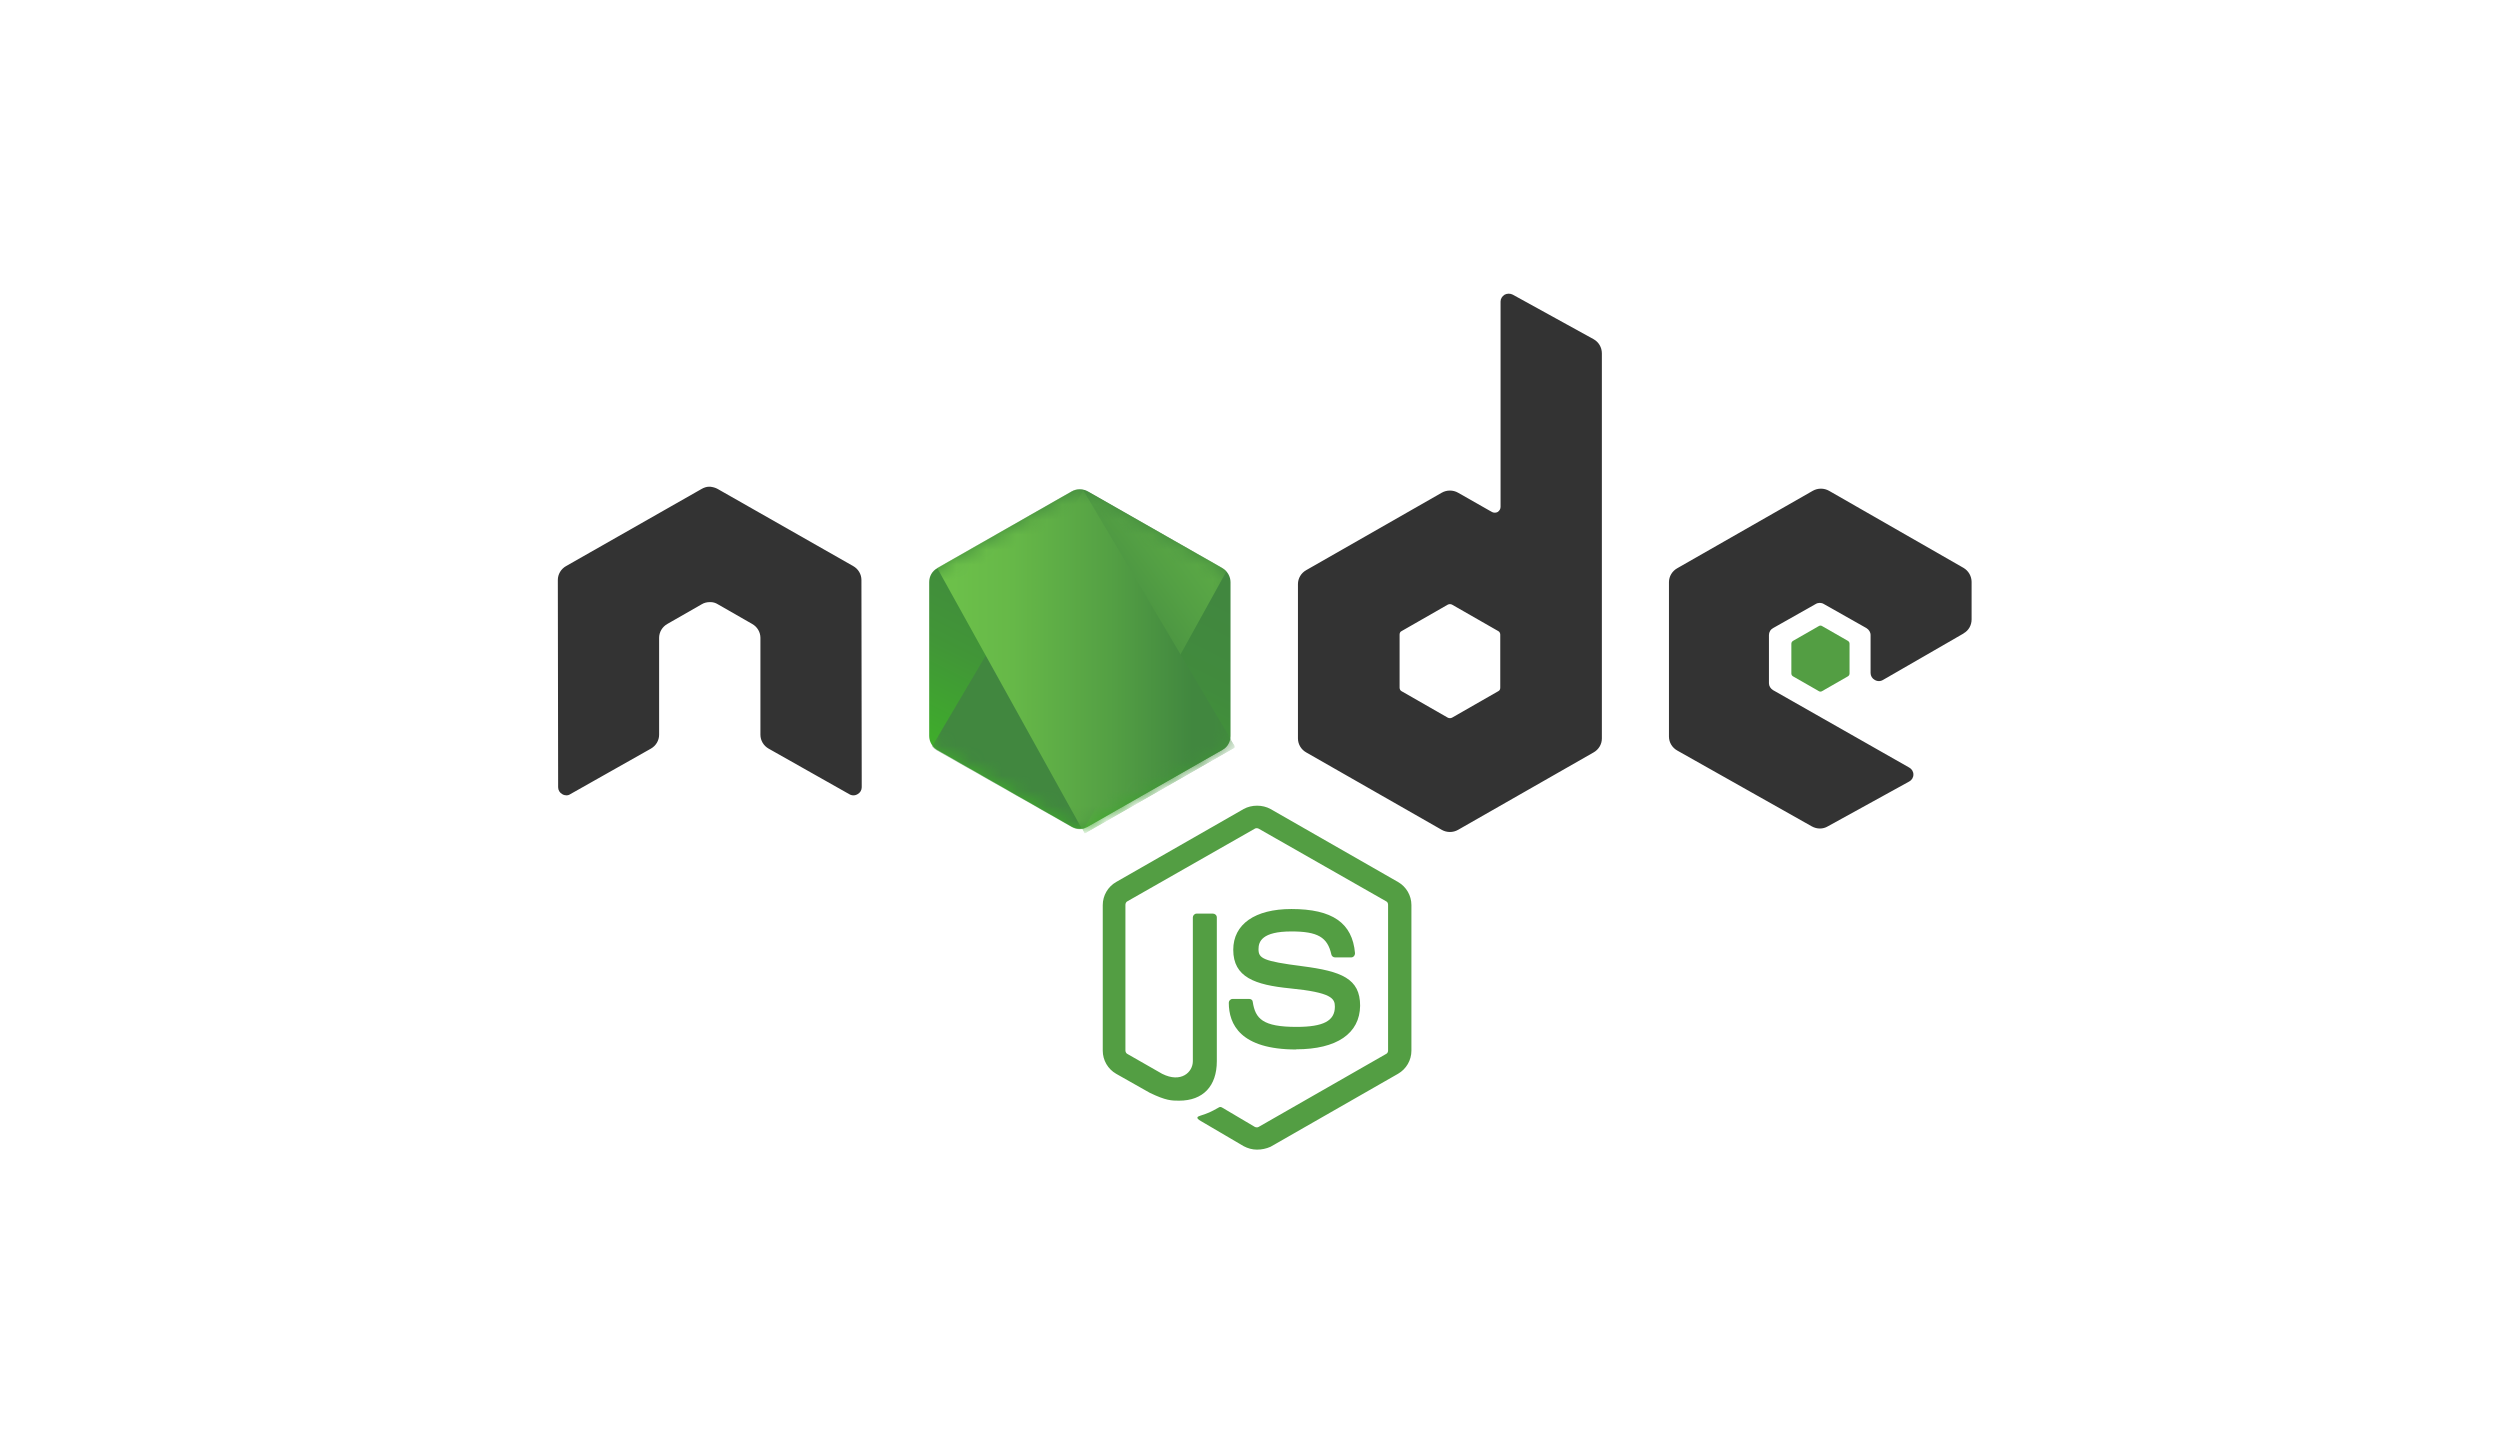 <svg width="166" height="95" viewBox="0 0 166 95" fill="none" xmlns="http://www.w3.org/2000/svg">
<path d="M83.469 76.336C83.151 76.336 82.854 76.252 82.579 76.106L79.757 74.449C79.333 74.219 79.545 74.134 79.672 74.092C80.245 73.902 80.352 73.862 80.945 73.526C81.009 73.484 81.095 73.506 81.157 73.546L83.321 74.826C83.406 74.868 83.511 74.868 83.575 74.826L92.041 69.98C92.126 69.938 92.168 69.854 92.168 69.75V60.078C92.168 59.973 92.125 59.888 92.041 59.848L83.575 55.023C83.49 54.981 83.385 54.981 83.321 55.023L74.855 59.848C74.77 59.89 74.728 59.995 74.728 60.078V69.75C74.728 69.834 74.771 69.94 74.855 69.98L77.168 71.302C78.42 71.932 79.205 71.197 79.205 70.462V60.916C79.205 60.79 79.311 60.664 79.46 60.664H80.542C80.669 60.664 80.797 60.769 80.797 60.916V70.462C80.797 72.119 79.885 73.085 78.293 73.085C77.805 73.085 77.423 73.085 76.341 72.56L74.113 71.3C73.561 70.985 73.223 70.398 73.223 69.768V60.096C73.223 59.466 73.563 58.879 74.113 58.564L82.579 53.718C83.109 53.424 83.831 53.424 84.362 53.718L92.828 58.564C93.38 58.879 93.718 59.466 93.718 60.096V69.768C93.718 70.398 93.378 70.985 92.828 71.3L84.362 76.146C84.081 76.271 83.778 76.335 83.471 76.335L83.469 76.336ZM86.069 69.686C82.356 69.686 81.592 68.008 81.592 66.581C81.592 66.455 81.698 66.329 81.847 66.329H82.95C83.077 66.329 83.183 66.413 83.183 66.529C83.353 67.641 83.841 68.186 86.09 68.186C87.872 68.186 88.636 67.786 88.636 66.843C88.636 66.298 88.424 65.899 85.644 65.626C83.331 65.396 81.888 64.892 81.888 63.066C81.888 61.366 83.331 60.359 85.75 60.359C88.466 60.359 89.803 61.282 89.973 63.296C89.973 63.359 89.953 63.422 89.909 63.486C89.866 63.528 89.803 63.57 89.739 63.57H88.636C88.53 63.57 88.424 63.486 88.403 63.38C88.148 62.226 87.491 61.848 85.751 61.848C83.799 61.848 83.565 62.518 83.565 63.023C83.565 63.631 83.841 63.82 86.472 64.156C89.072 64.492 90.312 64.974 90.312 66.779C90.292 68.625 88.762 69.674 86.068 69.674L86.069 69.686Z" fill="#539E43"/>
<path d="M57.199 38.508C57.199 38.13 56.987 37.774 56.647 37.585L47.65 32.465C47.5 32.381 47.332 32.339 47.162 32.318H47.077C46.907 32.318 46.737 32.381 46.589 32.465L37.592 37.585C37.252 37.775 37.04 38.13 37.04 38.508L37.06 52.271C37.059 52.366 37.085 52.459 37.134 52.541C37.182 52.622 37.252 52.689 37.336 52.733C37.506 52.838 37.718 52.838 37.866 52.733L43.213 49.713C43.553 49.523 43.765 49.168 43.765 48.79V42.35C43.765 41.972 43.977 41.616 44.317 41.427L46.587 40.127C46.757 40.022 46.947 39.98 47.139 39.98C47.327 39.974 47.512 40.025 47.67 40.127L49.94 41.427C50.28 41.617 50.492 41.972 50.492 42.35V48.79C50.492 49.168 50.704 49.524 51.044 49.713L56.391 52.733C56.561 52.838 56.773 52.838 56.943 52.733C57.027 52.689 57.097 52.622 57.145 52.541C57.194 52.459 57.219 52.366 57.219 52.271L57.199 38.508ZM100.444 19.563C100.362 19.522 100.271 19.5 100.179 19.5C100.086 19.5 99.995 19.522 99.913 19.563C99.743 19.668 99.637 19.836 99.637 20.023V33.66C99.637 33.786 99.573 33.912 99.447 33.996C99.388 34.027 99.323 34.043 99.256 34.043C99.189 34.043 99.124 34.027 99.065 33.996L96.815 32.716C96.48 32.526 96.068 32.526 95.733 32.716L86.736 37.856C86.396 38.046 86.184 38.401 86.184 38.779V49.039C86.184 49.417 86.396 49.773 86.736 49.962L95.733 55.102C96.068 55.292 96.48 55.292 96.815 55.102L105.812 49.962C106.152 49.772 106.364 49.417 106.364 49.039V23.465C106.364 23.065 106.152 22.71 105.812 22.521L100.444 19.563ZM99.617 45.663C99.617 45.768 99.575 45.853 99.49 45.893L96.413 47.655C96.326 47.697 96.223 47.697 96.137 47.655L93.06 45.893C92.975 45.851 92.933 45.746 92.933 45.663V42.138C92.933 42.033 92.975 41.948 93.06 41.908L96.137 40.146C96.224 40.104 96.327 40.104 96.413 40.146L99.49 41.908C99.575 41.95 99.617 42.055 99.617 42.138V45.663ZM130.384 42.053C130.724 41.863 130.914 41.508 130.914 41.13V38.633C130.912 38.447 130.862 38.264 130.769 38.102C130.676 37.941 130.543 37.806 130.383 37.71L121.45 32.59C121.115 32.4 120.703 32.4 120.368 32.59L111.371 37.73C111.031 37.92 110.819 38.275 110.819 38.653V48.913C110.819 49.291 111.031 49.647 111.371 49.836L120.304 54.871C120.644 55.061 121.047 55.061 121.364 54.871L126.774 51.891C126.858 51.847 126.928 51.78 126.976 51.699C127.025 51.617 127.051 51.524 127.05 51.429C127.051 51.334 127.025 51.241 126.976 51.16C126.928 51.078 126.858 51.012 126.774 50.967L117.734 45.827C117.564 45.722 117.458 45.554 117.458 45.367V42.167C117.458 42.072 117.483 41.979 117.532 41.898C117.58 41.816 117.65 41.75 117.734 41.705L120.556 40.11C120.726 40.005 120.939 40.005 121.108 40.11L123.93 41.705C124.1 41.81 124.206 41.978 124.206 42.167V44.685C124.206 44.78 124.231 44.873 124.28 44.954C124.329 45.035 124.398 45.102 124.482 45.146C124.652 45.251 124.864 45.251 125.034 45.146L130.381 42.062L130.384 42.053Z" fill="#333333"/>
<path d="M120.772 41.57C120.836 41.528 120.92 41.528 120.984 41.57L122.704 42.556C122.768 42.598 122.81 42.661 122.81 42.746V44.718C122.81 44.756 122.801 44.793 122.782 44.827C122.764 44.86 122.737 44.887 122.704 44.907L120.984 45.893C120.92 45.935 120.836 45.935 120.772 45.893L119.052 44.907C119.02 44.887 118.993 44.86 118.974 44.827C118.956 44.793 118.946 44.756 118.946 44.718V42.746C118.946 42.662 118.988 42.599 119.052 42.556L120.772 41.57Z" fill="#539E43"/>
<path d="M72.243 32.633C71.908 32.443 71.496 32.443 71.161 32.633L62.228 37.731C61.888 37.921 61.698 38.276 61.698 38.654V48.872C61.7 49.059 61.75 49.241 61.843 49.403C61.936 49.565 62.069 49.7 62.229 49.795L71.162 54.893C71.497 55.083 71.909 55.083 72.244 54.893L81.177 49.795C81.517 49.605 81.707 49.25 81.707 48.872V38.654C81.705 38.468 81.655 38.285 81.562 38.123C81.469 37.962 81.336 37.827 81.176 37.731L72.243 32.633Z" fill="url(#paint0_linear_300_535)"/>
<mask id="mask0_300_535" style="mask-type:alpha" maskUnits="userSpaceOnUse" x="61" y="32" width="21" height="24">
<path d="M72.243 32.633C71.908 32.443 71.496 32.443 71.161 32.633L62.228 37.731C61.888 37.921 61.698 38.276 61.698 38.654V48.872C61.7 49.059 61.75 49.241 61.843 49.403C61.936 49.565 62.069 49.7 62.229 49.795L71.162 54.893C71.497 55.083 71.909 55.083 72.244 54.893L81.177 49.795C81.517 49.605 81.707 49.25 81.707 48.872V38.654C81.705 38.468 81.655 38.285 81.562 38.123C81.469 37.962 81.336 37.827 81.176 37.731L72.243 32.633Z" fill="white"/>
</mask>
<g mask="url(#mask0_300_535)">
<path d="M81.199 37.731L72.214 32.633C72.134 32.579 72.044 32.554 71.948 32.529L61.89 49.564C61.973 49.664 62.074 49.75 62.187 49.816L71.163 54.914C71.418 55.061 71.715 55.104 71.99 55.019L81.434 37.941C81.366 37.861 81.287 37.79 81.2 37.731H81.199Z" fill="url(#paint1_linear_300_535)"/>
</g>
<mask id="mask1_300_535" style="mask-type:alpha" maskUnits="userSpaceOnUse" x="61" y="32" width="21" height="24">
<path d="M72.243 32.633C71.908 32.443 71.496 32.443 71.161 32.633L62.228 37.731C61.888 37.921 61.698 38.276 61.698 38.654V48.872C61.7 49.059 61.75 49.241 61.843 49.403C61.936 49.565 62.069 49.7 62.229 49.795L71.162 54.893C71.497 55.083 71.909 55.083 72.244 54.893L81.177 49.795C81.517 49.605 81.707 49.25 81.707 48.872V38.654C81.705 38.468 81.655 38.285 81.562 38.123C81.469 37.962 81.336 37.827 81.176 37.731L72.243 32.633Z" fill="white"/>
</mask>
<g mask="url(#mask1_300_535)">
<path fill-rule="evenodd" clip-rule="evenodd" d="M81.219 49.795C81.475 49.648 81.665 49.395 81.749 49.125L71.903 32.509C71.648 32.467 71.374 32.489 71.139 32.635L62.228 37.711L71.841 55.041C71.98 55.019 72.116 54.976 72.243 54.915L81.219 49.795Z" fill="url(#paint2_linear_300_535)"/>
<path d="M81.219 49.795L72.265 54.893C72.139 54.957 72.003 54.999 71.862 55.019L72.032 55.334L81.962 49.649V49.523L81.707 49.103C81.665 49.397 81.474 49.648 81.219 49.795Z" fill="url(#paint3_linear_300_535)"/>
<path d="M81.219 49.795L72.265 54.893C72.139 54.957 72.003 54.999 71.862 55.019L72.032 55.334L81.962 49.649V49.523L81.707 49.103C81.665 49.397 81.474 49.648 81.219 49.795Z" fill="url(#paint4_linear_300_535)"/>
</g>
<defs>
<linearGradient id="paint0_linear_300_535" x1="74.57" y1="36.433" x2="66.83" y2="52.043" gradientUnits="userSpaceOnUse">
<stop stop-color="#41873F"/>
<stop offset="0.329" stop-color="#418B3D"/>
<stop offset="0.635" stop-color="#419637"/>
<stop offset="0.932" stop-color="#3FA92D"/>
<stop offset="1" stop-color="#3FAE2A"/>
</linearGradient>
<linearGradient id="paint1_linear_300_535" x1="70.673" y1="44.961" x2="89.674" y2="31.078" gradientUnits="userSpaceOnUse">
<stop offset="0.138" stop-color="#41873F"/>
<stop offset="0.403" stop-color="#54A044"/>
<stop offset="0.714" stop-color="#66B848"/>
<stop offset="0.908" stop-color="#6CC04A"/>
</linearGradient>
<linearGradient id="paint2_linear_300_535" x1="61.372" y1="43.765" x2="82.042" y2="43.765" gradientUnits="userSpaceOnUse">
<stop offset="0.092" stop-color="#6CC04A"/>
<stop offset="0.286" stop-color="#66B848"/>
<stop offset="0.597" stop-color="#54A044"/>
<stop offset="0.862" stop-color="#41873F"/>
</linearGradient>
<linearGradient id="paint3_linear_300_535" x1="61.372" y1="52.236" x2="82.043" y2="52.236" gradientUnits="userSpaceOnUse">
<stop offset="0.092" stop-color="#6CC04A"/>
<stop offset="0.286" stop-color="#66B848"/>
<stop offset="0.597" stop-color="#54A044"/>
<stop offset="0.862" stop-color="#41873F"/>
</linearGradient>
<linearGradient id="paint4_linear_300_535" x1="85.054" y1="46.027" x2="78.644" y2="58.956" gradientUnits="userSpaceOnUse">
<stop stop-color="#41873F"/>
<stop offset="0.329" stop-color="#418B3D"/>
<stop offset="0.635" stop-color="#419637"/>
<stop offset="0.932" stop-color="#3FA92D"/>
<stop offset="1" stop-color="#3FAE2A"/>
</linearGradient>
</defs>
</svg>
